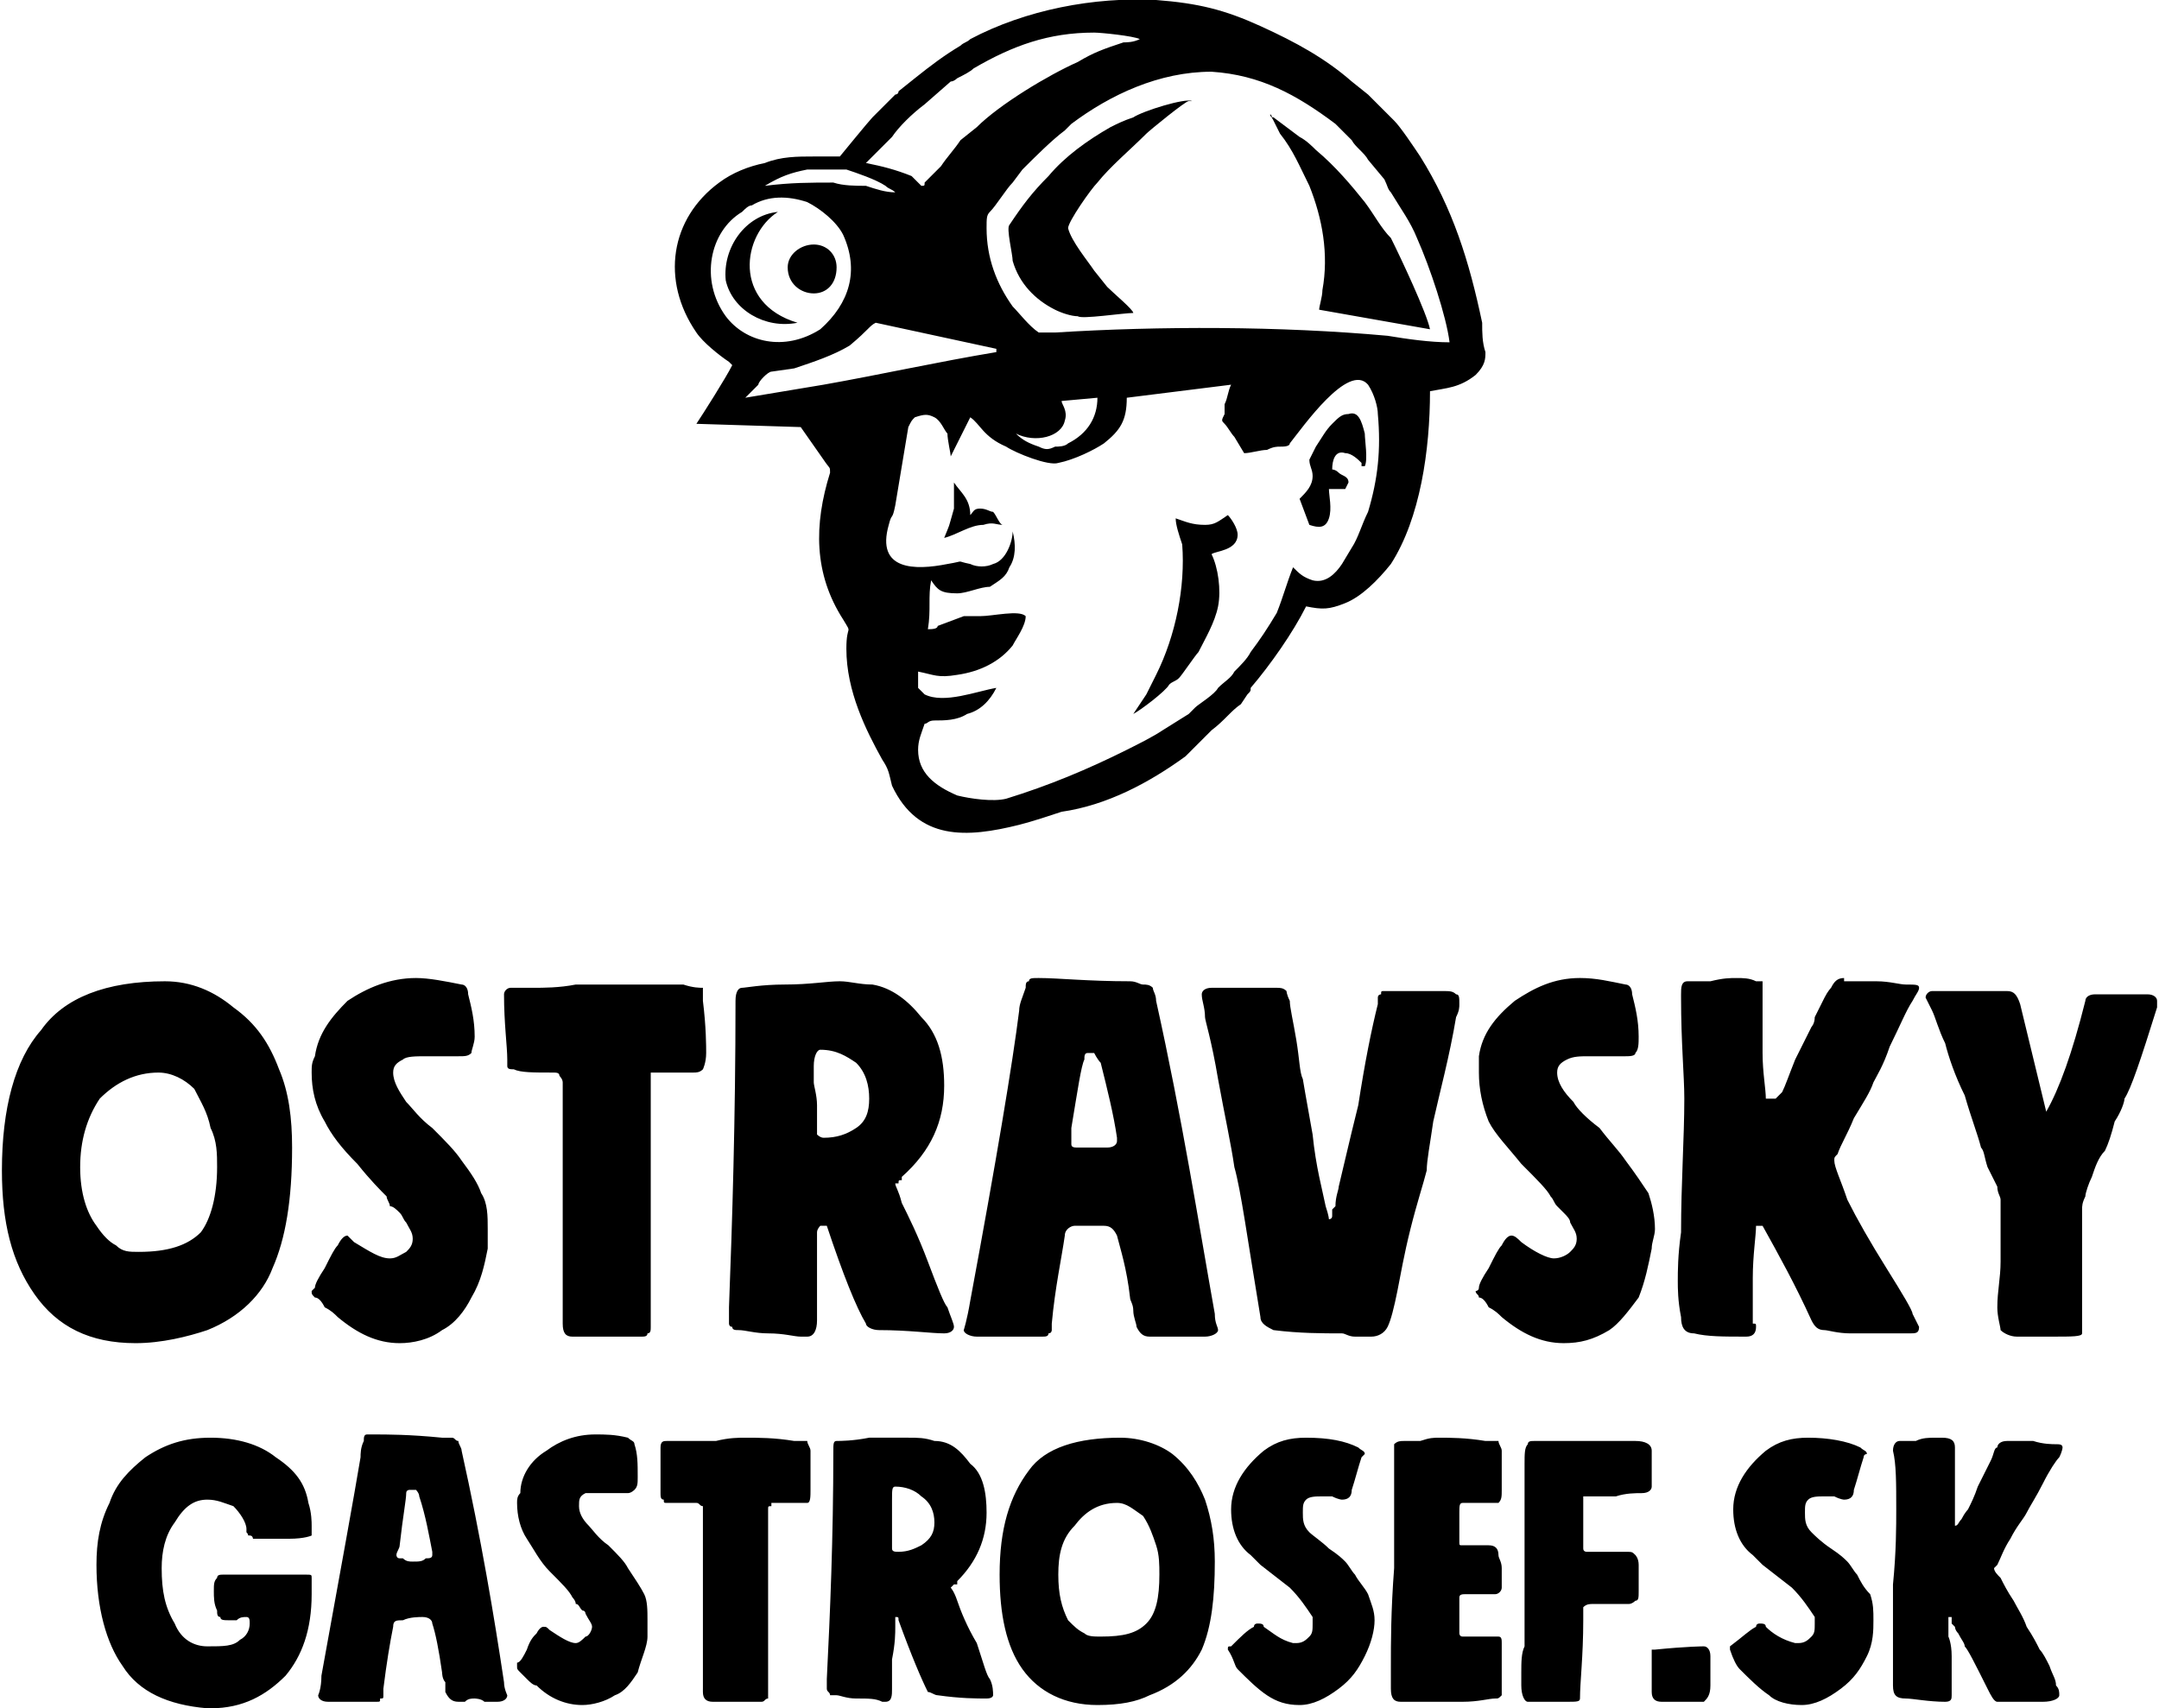<svg xmlns="http://www.w3.org/2000/svg" width="877" height="694" style="shape-rendering:geometricPrecision; text-rendering:geometricPrecision; image-rendering:optimizeQuality; fill-rule:evenodd; clip-rule:evenodd" viewBox="0 0 6.61 5.24" xmlns:xlink="http://www.w3.org/1999/xlink" xmlns:xodm="http://www.corel.com/coreldraw/odm/2003"><defs><style>.fil0 {fill:black}
.fil1 {fill:black;fill-rule:nonzero}</style></defs><g id="OBJECTS"><path class="fil0" d="M3.36 1.22c0 .06-.03.11-.09.14-.01.01-.03.01-.04.01-.02.01-.03.01-.05.0-.03-.01-.05-.02-.07-.04.06.03.14.01.15-.04.01-.03-.01-.05-.01-.06l.11-.01zM2.38.65c-.11.07-.14.28.06.34-.1.02-.2-.04-.22-.13-.01-.1.06-.2.16-.21zm.11.1c.04.0.07.03.07.07.0.05-.03.08-.07.08S2.41.87 2.41.82c0-.04.04-.07.08-.07zm.56.32v.01c-.18.03-.36.07-.53.1l-.24.04.04-.04c0-.01.03-.04.04-.04l.07-.01c.06-.02.12-.04.17-.07.06-.05.06-.06.08-.07l.37.08zm.59-.76h.01C3.63.3 3.5.34 3.47.36c-.03.01-.05.02-.07.03-.07.04-.14.09-.19.15-.05.05-.08.09-.12.15-.01.01.01.09.01.11.02.07.07.12.13.15.02.01.05.02.07.02.01.01.14-.01.17-.01.0-.01-.06-.06-.08-.08L3.35.83C3.33.8 3.28.74 3.27.7c0-.02.07-.12.09-.14.04-.05.1-.1.15-.15.01-.01.12-.1.13-.1zm-.72 1.25c-.02.07-.01.04-.03.09.04-.01.08-.04.12-.04.03-.01.04.0.06.0-.01.0-.02-.03-.03-.04-.01.0-.02-.01-.04-.01s-.02.01-.03.02c0-.05-.03-.07-.05-.1.0.03.0.05.0.08zm1.18-.11c-.01-.01-.02-.01-.02-.01.0-.03.01-.06.04-.05.02.0.04.02.05.03v.01h.01c.01-.02.0-.08.0-.1-.01-.04-.02-.07-.05-.06-.02.0-.03.01-.05.03s-.03.04-.05.07c-.01.02-.01.02-.02.04.0.02.01.03.01.05.0.03-.02.05-.04.07l.03.08c.03.01.05.01.06-.02s0-.07.0-.09h.05s0 .01.0.0l.01-.02c0-.02-.02-.02-.03-.03zm-.41.16c-.04.0-.06-.01-.09-.02.0.02.01.05.02.08.01.13-.02.28-.08.4-.01.02-.02.04-.03.06l-.04.06c.02-.01.1-.07.11-.09.01-.01.02-.01.03-.02.01-.01.05-.07.06-.08.02-.04.05-.09.06-.14.01-.05.0-.12-.02-.16.01-.01.08-.01.08-.06.0-.02-.02-.05-.03-.06-.03.02-.04.03-.07.03zM3.98.42 3.9.36c-.01.0.0.0-.01-.01.0.01.0.0.01.02l.02.04c.04.05.06.1.09.16.04.1.06.21.04.32.0.02-.01.05-.01.06l.34.06C4.37.96 4.29.79 4.26.73 4.23.7 4.21.66 4.18.62 4.14.57 4.09.51 4.03.46 4.02.45 4 .43 3.98.42zM3.83 2c-.01.02-.03.04-.05.06-.01.02-.03.03-.05.05-.01.02-.06.05-.07.06.0.0-.01.01-.02.02l-.08.05c-.03.02-.07.04-.11.06-.12.06-.24.11-.37.15-.04.01-.11.0-.15-.01-.07-.03-.12-.07-.12-.14.0-.03.01-.05.02-.08.01.0.01-.01.03-.01.03.0.07.0.1-.02.04-.01.07-.04.09-.08-.06.01-.16.05-.22.02-.01-.01-.01-.01-.02-.02.0-.02.0-.03.0-.05.05.01.06.02.12.01.07-.01.13-.04.17-.09.01-.02.04-.06.04-.09-.02-.02-.1.0-.14.0-.02.0-.04.0-.05.0l-.08.03c0 .01-.02.01-.03.01.01-.06.0-.1.01-.15.02.03.03.04.08.04.03.0.07-.02.1-.02.03-.02.05-.03.06-.06.02-.03.02-.07.01-.11.0.03-.02.09-.06.1-.02.01-.05.01-.07.0-.05-.01-.01-.01-.07.0-.1.02-.22.02-.18-.12.01-.04.01-.01.02-.06l.04-.24c.01-.02.01-.02.02-.03.03-.01.04-.01.06.0s.03.04.04.05c0 .02.01.06.01.07l.06-.12c.03.02.04.06.11.09.03.02.13.06.16.05.05-.01.11-.04.14-.06.05-.04.07-.07.07-.14l.32-.04c-.01.02-.01.04-.02.06.0.01.0.02.0.03-.01.02-.01.02.0.03s.02.03.03.04l.03.05c.02.0.05-.01.07-.01.02-.01.03-.01.04-.01.01.0.03.0.03-.01.04-.05.18-.25.24-.18.02.03.03.07.03.09.01.11.0.2-.03.3-.02.04-.03.08-.05.11l-.03.05c-.02.03-.05.06-.09.05-.03-.01-.04-.02-.06-.04-.02.05-.03.09-.05.14-.03.05-.05.08-.08.12zM2.99.39l-.05.04c-.02.03-.04.05-.06.08l-.05.05c0 .01.0.01-.01.01.0.0-.02-.02-.03-.03C2.74.52 2.7.51 2.65.5l.08-.08c.02-.03.06-.07.1-.1l.08-.07c.01.0.02-.01.02-.01.02-.01.04-.02.05-.03.12-.07.23-.11.37-.11.02.0.12.01.14.02-.02.01-.04.01-.05.01-.06.02-.09.03-.14.06-.09.04-.24.13-.31.2zM2.8.24l-.05.04c0 .01-.01.01-.01.01l-.07.07c-.01.01-.1.12-.1.12-.03.0-.05.0-.08.0-.05.0-.1.0-.15.02-.05.01-.1.03-.14.06-.15.11-.18.3-.07.46.02.03.07.07.1.09l.01.01c-.02.04-.09.15-.11.18l.32.01.07.1c.02.03.02.02.02.04-.05.16-.05.31.04.45.03.05.01.01.01.09.0.13.06.25.11.34.02.03.02.04.03.08.08.17.23.16.39.12.04-.01.1-.03.13-.04.14-.02.27-.09.38-.17.03-.03.05-.05.08-.08.04-.03.06-.06.09-.08l.02-.03c.01-.01.01-.01.01-.02.06-.07.13-.17.17-.25.05.01.07.01.12-.01s.1-.07.14-.12c.09-.14.12-.35.12-.53.05-.01.09-.01.14-.05.03-.03.03-.05.03-.07-.01-.03-.01-.06-.01-.09C4.5.8 4.45.64 4.35.48 4.33.45 4.29.39 4.27.37L4.22.32C4.21.31 4.2.3 4.19.29L4.14.25c-.08-.07-.17-.12-.28-.17-.11-.05-.19-.07-.32-.08-.19-.01-.4.03-.57.12-.01.01-.02.01-.03.02-.05.03-.09.06-.14.1zm-.33.28c.04.0.08.0.12.0.03.01.09.03.12.05.01.01.02.01.03.02-.03.0-.06-.01-.09-.02-.03.0-.07.0-.1-.01-.07.0-.13.0-.21.01.05-.03.08-.04.13-.05zm.04.49c-.11.07-.23.04-.29-.04-.08-.11-.05-.26.05-.32.01-.01.02-.02.03-.02.05-.03.11-.03.17-.01.04.02.09.06.11.1.05.11.02.21-.07.29zM4.09.38l.05.05c.01.02.04.04.05.06l.05.06c.01.02.01.03.02.04.03.05.06.09.08.14.04.09.09.24.1.32-.06.0-.13-.01-.19-.02-.33-.03-.7-.03-1.02-.01-.02.0-.04.0-.05.0C3.15 1 3.12.96 3.1.94 3.05.87 3.02.79 3.02.7c0-.03.0-.04.01-.05.02-.02.05-.07.07-.09l.03-.04c.04-.04.09-.09.13-.12l.02-.02c.12-.09.27-.16.43-.16.15.01.26.07.38.16z"/><path class="fil1" d="M.63 4.08c-.06.02-.14.04-.22.04-.14.0-.24-.05-.31-.15s-.1-.22-.1-.38c0-.19.04-.34.12-.43.07-.1.2-.15.38-.15.08.0.15.03.21.08.07.05.11.11.14.19.03.07.04.15.04.24.0.16-.02.28-.06.37-.03.08-.1.15-.2.19zm-.15-.79c-.07.0-.13.03-.18.08-.04.06-.06.13-.06.21s.02.14.05.18c.02.03.04.05.06.06.02.02.04.02.07.02.09.0.15-.02.19-.06.03-.04.05-.11.05-.2.0-.04.0-.08-.02-.12-.01-.05-.03-.08-.05-.12-.03-.03-.07-.05-.11-.05zm.92-.05s-.01.0-.03.0c-.01.0-.02.0-.03.0H1.3c-.03.0-.06.0-.07.01-.02.01-.03.02-.03.04.0.03.02.06.04.09.02.02.04.05.08.08.04.04.07.07.09.1.03.04.05.07.06.1.02.03.02.07.02.11.0.02.0.04.0.06-.01.05-.02.1-.05.15-.02.04-.05.08-.09.1-.04.03-.09.04-.13.04-.07.0-.13-.03-.19-.08-.01-.01-.02-.02-.04-.03-.01-.02-.02-.03-.03-.03-.01-.01-.01-.01-.01-.02l.01-.01c0-.01.01-.03.03-.06.02-.04.03-.06.04-.07.01-.02.02-.03.03-.03.0.0.01.01.02.02.05.03.08.05.11.05.02.0.03-.01.05-.02.01-.01.02-.02.02-.04s-.01-.03-.02-.05c-.01-.01-.01-.02-.02-.03s-.02-.02-.03-.02c0-.01-.01-.02-.01-.03-.02-.02-.05-.05-.09-.1-.05-.05-.08-.09-.1-.13-.03-.05-.04-.1-.04-.15.0-.02.0-.03.01-.05.01-.07.05-.12.1-.17.06-.04.13-.07.21-.07.04.0.09.01.14.02.01.0.02.01.02.03.01.04.02.08.02.13.0.02-.01.04-.01.05-.01.01-.02.01-.04.01zm.32.82c0-.02.0-.05.0-.09.0-.03.0-.06.0-.08.0-.06.0-.14.0-.25.0-.1.0-.19.0-.24.0-.04.0-.06.0-.08.0-.01-.01-.02-.01-.02.0-.01-.01-.01-.02-.01-.06.0-.1.0-.12-.01-.01.0-.02.0-.02-.01.0.0.0-.01.0-.02.0-.04-.01-.11-.01-.2.0-.01.01-.02.02-.02h.07c.03.0.08.0.13-.01.06.0.11.0.14.0.04.0.11.0.19.0.03.01.05.01.06.01.0.01.0.02.0.04.01.08.01.14.01.16.0.03-.01.05-.01.05-.01.01-.02.01-.03.01s-.03.0-.05.0-.04.0-.05.0h-.01H2s-.01.0-.01.0v.01s0 0 0 .01.0.01.0.02c0 .07.0.17.0.31v.25c0 .01.0.04.0.09.0.04.0.07.0.09.0.01.0.02-.01.02.0.01-.01.01-.02.01h-.21c-.02.0-.03-.01-.03-.04zm.78-.01c0 .03-.01.05-.03.05.0.0-.01.0-.02.0-.02.0-.05-.01-.1-.01-.04.0-.07-.01-.09-.01-.01.0-.02.0-.02-.01-.01.0-.01-.01-.01-.01.0-.01.0-.02.0-.03v-.02c.01-.26.02-.58.02-.94.0-.03.01-.04.02-.04.01.0.06-.01.13-.01.08.0.13-.01.17-.01.03.0.06.01.1.01.06.01.11.05.15.1.05.05.07.12.07.21.0.11-.04.2-.13.28v.01c-.01.0-.01.0-.01.01h-.01c0 .01.01.02.02.06.02.04.05.1.08.18.03.08.05.13.06.14.01.03.02.05.02.06s-.01.02-.03.02c-.04.0-.11-.01-.2-.01-.02.0-.04-.01-.04-.02-.03-.05-.07-.15-.12-.3-.01.0-.01.0-.02.0.0.0-.01.01-.01.02v.02c0 .02.0.06.0.12s0 .1.0.13zm0-.58v.01s.01.01.02.01c.04.0.07-.01.1-.03.03-.02.04-.05.04-.09s-.01-.08-.04-.11c-.03-.02-.06-.04-.11-.04-.01.0-.02.02-.02.05v.05c0 .01.01.04.01.07.0.04.0.06.0.08zm1.09.63c-.01.0-.02.0-.03.0-.02.0-.03.0-.04.0-.02.0-.03-.01-.04-.03.0-.01-.01-.03-.01-.05s-.01-.03-.01-.04c-.01-.09-.03-.15-.04-.19-.01-.02-.02-.03-.04-.03s-.05.0-.09.0c-.01.0-.03.01-.03.03-.01.07-.03.16-.04.27.0.01.0.02.0.02s0 .01-.01.01c0 .01-.01.01-.02.01-.01.0-.03.0-.05.0s-.04.0-.06.0c-.01.0-.03.0-.05.0s-.03.0-.04.0c-.02.0-.04-.01-.04-.02.0.0.01-.03.02-.09.08-.43.13-.73.15-.89.0-.02.01-.04.02-.07.0-.01.0-.02.01-.02.0-.01.01-.01.03-.01.06.0.15.01.28.01.02.0.03.01.04.01.01.0.02.0.03.01.0.01.01.02.01.04.08.36.13.68.18.96.0.03.01.04.01.05s-.02.02-.04.02c-.01.0-.03.0-.05.0s-.04.0-.05.0zm-.2-.58c.02.0.03-.01.03-.02v-.01c-.01-.07-.03-.15-.05-.23-.01-.01-.02-.03-.02-.03-.01.0-.01.0-.02.0-.01.0-.01.01-.01.02-.01.02-.02.09-.04.21.0.02.0.03.0.04v.01c0 .01.01.01.02.01.01.0.02.0.04.0s.04.0.05.0zm1.03-.48c.02.0.03.0.04.01.01.0.01.01.01.03.0.01.0.02-.01.04-.02.12-.05.23-.07.32-.01.07-.02.12-.02.15-.01.04-.03.1-.05.18s-.03.14-.04.19-.02.09-.03.11c-.01.02-.03.03-.05.03-.01.0-.02.0-.05.0-.02.0-.03-.01-.04-.01-.06.0-.13.0-.21-.01-.02-.01-.04-.02-.04-.04-.04-.24-.06-.39-.08-.46-.01-.07-.03-.16-.05-.27-.02-.12-.04-.18-.04-.19.0-.03-.01-.05-.01-.07.0-.01.01-.02.03-.02.01.0.02.0.04.0s.03.0.04.0c.01.0.02.0.05.0.02.0.04.0.05.0h.02c.01.0.02.0.03.01.0.0.0.01.01.03.0.02.01.06.02.12.01.06.01.1.02.12.0.0.01.06.03.17.01.1.03.17.04.22.01.03.01.04.01.04s.01.0.01-.01c0 0 0-.01.0-.02l.01-.01c0-.03.01-.05.01-.06.01-.04.03-.13.06-.25.02-.13.04-.23.06-.31v-.01-.01c0-.01.01-.01.01-.01.0-.01.0-.01.01-.01h.01c.02.0.04.0.07.0s.05.0.07.0h.01.02zm.56.2c-.01.0-.02.0-.03.0-.02.0-.03.0-.03.0h-.05c-.03.0-.05.0-.07.01-.02.01-.03.02-.03.04.0.03.02.06.05.09.01.02.04.05.08.08.03.04.06.07.08.1.03.04.05.07.07.1.01.03.02.07.02.11.0.02-.01.04-.01.06-.01.05-.02.1-.04.15-.03.04-.06.08-.09.1-.05.03-.09.04-.14.04-.07.0-.13-.03-.19-.08-.01-.01-.02-.02-.04-.03-.01-.02-.02-.03-.03-.03.0-.01-.01-.01-.01-.02.0.0.01.0.01-.01s.01-.03.03-.06c.02-.04.03-.06.04-.07.01-.02.02-.03.03-.03.01.0.02.01.03.02.04.03.08.05.1.05s.04-.01.05-.02c.01-.01.02-.02.02-.04s-.01-.03-.02-.05c0-.01-.01-.02-.02-.03s-.02-.02-.02-.02c-.01-.01-.01-.02-.02-.03-.01-.02-.04-.05-.09-.1-.04-.05-.08-.09-.1-.13-.02-.05-.03-.1-.03-.15.0-.02.0-.03.0-.05.01-.07.05-.12.11-.17.06-.04.12-.07.2-.07.05.0.09.01.14.02.01.0.02.01.02.03.01.04.02.08.02.13.0.02.0.04-.01.05.0.01-.02.01-.03.01zm.39.81s0 0 0 .01c.01.0.01.0.01.01.0.02-.01.03-.03.03-.07.0-.12.0-.16-.01-.03.0-.04-.02-.04-.05-.01-.05-.01-.09-.01-.11.0-.03.0-.08.01-.15.0-.15.01-.29.01-.41.0-.07-.01-.17-.01-.31v-.01c0-.02.0-.04.02-.04.01.0.04.0.07.0C5.28 3 5.3 3 5.32 3c.02.0.04.0.06.01.01.0.02.0.02.0.0.01.0.02.0.03v.04.07.08c0 .06.01.11.01.14h.01.02s.01-.01.02-.02c.01-.02.02-.05.04-.1.02-.04.04-.08.05-.1.0.0.01-.01.01-.03.01-.02.02-.04.03-.06.01-.02.02-.03.02-.03.01-.02.02-.03.04-.03v.01s0 0 0 0c.02.0.06.0.1.0s.07.01.09.01c.03.0.04.0.04.01s-.01.02-.02.04c-.02.03-.04.08-.07.14-.02.06-.04.09-.05.11-.01.03-.03.06-.06.11-.02.05-.04.08-.05.11-.01.01-.01.01-.01.02.0.02.02.06.04.12.03.06.07.13.12.21s.08.13.08.14c.01.02.02.04.02.04.0.02-.01.02-.03.02-.01.0-.03.0-.05.0-.03.0-.04.0-.05.0s-.04.0-.08.0-.07-.01-.08-.01c-.02.0-.03-.01-.04-.03-.05-.11-.1-.2-.15-.29h-.01s0 0-.01.0c0 .03-.01.09-.01.16v.13zm.75-.04c0-.05.01-.09.01-.14.0-.05.0-.1.0-.15.0-.02.0-.04.0-.04.0-.01-.01-.02-.01-.04-.01-.02-.02-.04-.03-.06-.01-.03-.01-.05-.02-.06-.01-.04-.03-.09-.05-.16-.03-.06-.05-.12-.06-.16-.02-.04-.03-.08-.04-.1s-.02-.04-.02-.04c0-.01.01-.02.02-.02.02.0.06.0.11.0.01.0.03.0.06.0.03.0.05.0.06.0.02.0.03.01.04.04l.08.33c.04-.07.08-.18.12-.34.0-.01.01-.02.03-.02h.16c.02.0.03.01.03.02.0.01.0.02.0.02-.05.16-.08.25-.1.28.0.01-.01.04-.03.07-.01.04-.02.07-.03.09-.02.02-.03.05-.04.08-.01.02-.02.05-.02.06-.01.02-.01.03-.01.04.0.04.0.06.0.08.0.03.0.05.0.06.0.02.0.05.0.1s0 .09.0.12c0 0 0 .01.0.02s-.03.01-.09.01c-.01.0-.03.0-.06.0-.02.0-.04.0-.05.0-.02.0-.04-.01-.05-.02.0-.01-.01-.04-.01-.07z"/><path class="fil1" d="M.65 4.88c0-.02.0-.03.01-.04.0-.01.01-.01.02-.01.04.0.07.0.12.0h.13c.02.0.02.0.02.01v.05c0 .11-.03.19-.08.25-.06.06-.13.1-.23.1H.63c-.12-.01-.21-.05-.26-.13-.05-.07-.08-.18-.08-.31.0-.07.01-.13.04-.19.02-.06.06-.1.11-.14.06-.04.12-.06.2-.06.08.0.15.02.2.06.06.04.09.08.1.14.01.03.01.06.01.07.0.01.0.02.0.03.0.0-.02.01-.07.01-.01.0-.04.0-.09.0H.78s-.01.0-.01.0.0-.01-.01-.01.0.0-.01-.01v-.01c0-.02-.02-.05-.04-.07C.68 4.61.66 4.6.63 4.6c-.04.0-.07.02-.1.07-.03.04-.04.09-.04.14.0.07.01.12.04.17.02.05.06.07.1.07.05.0.08.0.1-.02.02-.01.03-.03.03-.05.0-.01.0-.02-.01-.02s-.02.0-.03.01c-.01.0-.02.0-.02.0-.02.0-.03.0-.03-.01-.01.0-.01-.01-.01-.02-.01-.02-.01-.04-.01-.06zm.8.33c-.01.0-.02.0-.03.01-.01.0-.02.0-.02.0-.02.0-.03-.01-.04-.03.0.0.0-.01.0-.03-.01-.01-.01-.03-.01-.03-.01-.07-.02-.12-.03-.15.0-.01-.01-.02-.03-.02-.01.0-.04.0-.06.01-.02.0-.03.0-.03.02-.01.05-.02.11-.03.19.0.01.0.02.0.02.0.01.0.01-.01.01.0.01.0.01-.01.01s-.02.0-.04.0-.03.0-.04.0-.02.0-.04.0c-.01.0-.02.0-.03.0-.02.0-.03-.01-.03-.02.0.0.01-.02.01-.06.06-.33.1-.55.12-.67.0-.01.0-.03.01-.05.0-.01.0-.02.01-.02.0.0.01.0.02.0.04.0.11.0.21.01.01.0.02.0.03.0s.01.01.02.01c0 .01.01.02.01.03.06.27.1.51.13.71.0.02.01.04.01.04.0.01-.01.02-.03.02-.01.0-.02.0-.04.0-.01-.01-.03-.01-.03-.01zm-.15-.43c.01.0.02.0.02-.01v-.01c-.01-.05-.02-.11-.04-.17.0-.01-.01-.02-.01-.02-.01.0-.01.0-.02.0.0.0-.01.0-.01.01.0.02-.01.07-.02.16.0.01-.01.02-.01.03.0.0.0.01.01.01h.01c.01.01.02.01.03.01.02.0.03.0.04-.01zm.62-.2c-.01.0-.02.0-.03.0s-.01.0-.02.0h-.03c-.02.0-.04.0-.05.0-.02.01-.02.02-.02.04.0.02.01.04.03.06.01.01.03.04.06.06.03.03.05.05.06.07.02.03.04.06.05.08.01.02.01.05.01.08.0.01.0.03.0.05.0.03-.02.07-.03.11-.02.03-.04.06-.07.07-.03.02-.07.03-.1.03-.05.0-.1-.02-.14-.06-.01.0-.02-.01-.03-.02s-.02-.02-.02-.02c-.01-.01-.01-.01-.01-.02V5.1c.01.0.02-.02.03-.04.01-.03.02-.04.03-.05.01-.02.02-.02.02-.02.01.0.01.0.02.01.03.02.06.04.08.04.01.0.02-.01.03-.02.01.0.02-.02.02-.03.0-.01-.01-.02-.02-.04.0.0.0-.01-.01-.01-.01-.01-.01-.02-.02-.02.0-.01-.01-.02-.01-.02-.01-.02-.03-.04-.07-.08-.03-.03-.05-.07-.07-.1-.02-.03-.03-.07-.03-.11.0-.01.0-.02.01-.03.0-.05.03-.1.08-.13.04-.03.09-.05.15-.05.03.0.06.0.1.01.01.01.02.01.02.02.01.03.01.06.01.1.0.02.0.03-.01.04.0.0-.01.01-.02.01zm.23.6c0-.01.0-.03.0-.06.0-.02.0-.05.0-.06.0-.04.0-.1.0-.18s0-.14.0-.19c0-.02.0-.04.0-.05s0-.02.0-.02c-.01.0-.01-.01-.02-.01-.05.0-.07.0-.09.0-.01.0-.01.0-.01-.01-.01.0-.01-.01-.01-.02.0-.03.0-.08.0-.14.0-.02.01-.02.02-.02h.05c.02.0.05.0.1.0.04-.01.07-.01.09-.01.04.0.09.0.15.01.02.0.04.0.04.0.0.01.01.02.01.03.0.06.0.1.0.12.0.02.0.04-.01.04s-.01.0-.02.0c-.01.0-.02.0-.04.0-.01.0-.02.0-.03.0s-.01.0-.01.0h-.01s0 0 0 .01c-.01.0-.01.0-.01.01v.01c0 .05.0.13.0.23v.19c0 .01.0.03.0.06.0.03.0.06.0.07.0.01.0.02.0.02-.01.0-.01.01-.02.01h-.15c-.02.0-.03-.01-.03-.03v-.01zm.58.0c0 .02.0.04-.02.04H2.7c-.02-.01-.04-.01-.08-.01-.03.0-.05-.01-.06-.01-.01.0-.02.0-.02.0.0-.01-.01-.01-.01-.02.0.0.0-.01.0-.02v-.01c.01-.2.02-.43.02-.7.0-.02.0-.03.01-.03s.05.0.1-.01c.06.0.1.0.12.0.03.0.05.0.08.01.05.0.08.03.11.07.04.03.05.09.05.15.0.08-.03.15-.09.21v.01h-.01l-.01.01s.01.01.02.04c.01.03.03.08.06.13.02.06.03.1.04.11.01.02.01.04.01.05.0.0.0.01-.02.01-.03.0-.08.0-.15-.01-.01.0-.02-.01-.03-.01-.02-.04-.05-.11-.09-.22.0-.01.0-.01-.01-.01.0.0.0.01.0.02v.01c0 .02.0.05-.01.1.0.04.0.07.0.09zm0-.43c0 .01.01.01.02.01.03.0.05-.01.07-.02.03-.02.04-.04.04-.07s-.01-.06-.04-.08c-.02-.02-.05-.03-.08-.03-.01.0-.01.01-.01.04v.04c0 .01.0.03.0.05.0.03.0.05.0.06zm.79.45c-.04.02-.09.03-.16.03-.1.0-.18-.04-.23-.11s-.07-.17-.07-.29c0-.14.03-.24.09-.32.05-.07.15-.1.28-.1.06.0.12.02.16.05.05.04.08.09.1.14.02.06.03.12.03.19.0.11-.01.2-.04.27-.03.06-.08.11-.16.14zm-.1-.59c-.06.0-.1.03-.13.07-.04.04-.05.09-.05.15.0.06.01.1.03.14.02.02.03.03.05.04.01.01.03.01.05.01.07.0.11-.01.14-.04.03-.03.04-.08.04-.15.0-.03.0-.06-.01-.09s-.02-.06-.04-.09c-.03-.02-.05-.04-.08-.04zm.63-.02c-.02.0-.04.0-.05.01s-.01.02-.01.04c0 .02.0.04.02.06.01.01.04.03.06.05.03.02.04.03.05.04s.02.03.03.04c.01.02.03.04.04.06.01.03.02.05.02.08s-.01.07-.03.11c-.02.04-.04.07-.08.1-.04.03-.08.05-.12.05s-.07-.01-.1-.03c-.03-.02-.06-.05-.09-.08-.01-.01-.01-.03-.03-.06.0-.01.0-.01.01-.01.03-.03.05-.05.07-.06.0-.01.01-.01.01-.01.01.0.02.0.02.01.03.02.05.04.09.05h.01c.02.0.03-.01.04-.02.01-.01.01-.02.01-.04.0.0.0-.01.0-.02-.02-.03-.04-.06-.07-.09l-.09-.07c-.02-.02-.03-.03-.03-.03-.04-.03-.06-.08-.06-.14.0-.07.04-.13.1-.18.04-.03.08-.04.13-.04.07.0.12.01.16.03.01.01.02.01.02.02l-.01.01c-.01.03-.02.07-.03.1.0.02-.01.03-.03.03.0.0-.01.0-.03-.01-.01.0-.02.0-.03.0zm.42.14c0 .01.0.01.01.01s.02.0.04.0c.02.0.03.0.04.0.02.0.03.01.03.03.0.01.01.02.01.04.0.02.0.04.0.06.0.01-.01.02-.02.02-.04.0-.06.0-.07.0H4.5h-.01c-.01.0-.02.0-.02.01v.11s0 .01.01.01h.02c.01.0.02.0.03.0.01.0.03.0.04.0h.02c.01.0.01.01.01.02.0.06.0.11.0.15v.01c-.01.01-.01.01-.02.01-.02.0-.05.01-.1.01-.01.0-.02.0-.03.0h-.01-.15c-.02.0-.03-.01-.03-.04.0-.02.0-.04.0-.07.0-.07.0-.17.01-.3.0-.13.0-.23.0-.3v-.03c0-.03.0-.04.0-.05.01-.01.02-.01.03-.01.01.0.03.0.05.0.03-.01.04-.01.06-.01.03.0.08.0.14.01.02.0.04.0.04.0.0.01.01.02.01.03.0.01.0.03.0.06.0.02.0.04.0.06s0 .03-.01.04c-.01.0-.02.0-.04.0-.01.0-.02.0-.04.0-.01.0-.02.0-.03.0-.01.0-.01.01-.01.03.0.01.0.03.0.05s0 .03.0.04zm.38.02c0 .01.01.01.01.01h.06c.01.0.02.0.03.0.02.0.03.0.03.0.02.0.02.0.03.01.0.0.01.01.01.03.0.01.0.03.0.04.0.02.0.03.0.04.0.02.0.03-.01.03.0.0-.01.01-.02.01s-.03.0-.06.0c-.02.0-.04.0-.05.0s-.02.0-.03.01c0 0 0 .01.0.02v.02c0 .11-.01.19-.01.24.0.01-.01.01-.04.01.0.0-.01.0-.02.0-.02.0-.02.0-.03.0h-.02-.05c-.01.0-.02-.02-.02-.05v-.04c0-.03.0-.06.01-.08.0-.14.0-.26.0-.38v-.08c0-.01.0-.03.0-.05.0-.03.0-.04.0-.05.0-.03.0-.05.01-.06.0-.01.01-.01.02-.01h.03c.04.0.08.0.14.0s.1.0.14.0c.03.0.05.01.05.03.0.01.0.03.0.05s0 .04.0.06c0 .01-.01.02-.03.02-.02.0-.05.0-.08.01-.03.0-.06.0-.07.0-.01.0-.02.0-.03.0.0.01.0.02.0.03v.13zm.37.3c.01.0.02.01.02.03.0.04.0.07.0.09.0.03-.01.04-.02.05-.05.0-.09.0-.13.0-.02.0-.03-.01-.03-.03.0-.04.0-.06.0-.07v-.05-.01s.01.0.01.0c.1-.01.15-.01.15-.01zm.37-.46c-.02.0-.04.0-.05.01s-.01.02-.01.04c0 .02.0.04.02.06.01.01.03.03.06.05.03.02.04.03.05.04s.02.03.03.04c.01.02.02.04.04.06.01.03.01.05.01.08s0 .07-.02.11-.04.07-.08.1c-.04.03-.08.05-.12.05s-.08-.01-.1-.03c-.03-.02-.06-.05-.09-.08-.01-.01-.02-.03-.03-.06v-.01c.04-.03.06-.05.08-.06.0-.01.01-.01.01-.01.01.0.02.0.02.01.02.02.05.04.09.05h.01c.02.0.03-.01.04-.02s.01-.02.01-.04c0 0 0-.01.0-.02-.02-.03-.04-.06-.07-.09L5.4 4.8c-.02-.02-.03-.03-.03-.03-.04-.03-.06-.08-.06-.14.0-.07.04-.13.1-.18.04-.03.08-.04.13-.04.06.0.12.01.16.03.01.01.02.01.02.02.0.0-.01.0-.01.01-.01.03-.02.07-.03.1.0.02-.01.03-.03.03.0.0-.01.0-.03-.01-.02.0-.03.0-.03.0zm.36-.18c.03.0.04.01.04.03v.08s0 .01.0.02.0.02.0.03v.04.07c.01.0.01-.01.02-.02.01-.02.02-.03.02-.03.01-.02.02-.04.03-.07.02-.04.03-.06.04-.08.01-.02.01-.04.02-.04.0-.01.01-.02.03-.02.02.0.05.0.08.0.03.01.06.01.07.01.01.0.02.0.02.01.0.0.0.01-.01.03-.01.01-.03.04-.05.08s-.04.07-.05.09-.03.04-.05.08c-.02.03-.03.06-.04.08l-.01.01c0 .01.01.02.02.03.01.02.02.04.04.07.01.02.03.05.04.08.02.03.03.05.04.07.01.01.02.03.03.05.01.03.02.04.02.06.01.01.01.02.01.03.0.01-.02.02-.05.02h-.04-.1c-.01.0-.02-.02-.03-.04-.04-.08-.06-.12-.07-.13.0-.01-.01-.02-.02-.04-.01-.01-.01-.02-.01-.02l-.01-.01c0-.01.0-.01.0-.02h-.01v.05.01s.01.02.01.06c0 .01.0.02.0.03.0.02.0.03.0.04s0 .02.0.03c0 0 0 .01.0.02s0 .02-.02.02c-.05.0-.1-.01-.12-.01-.03.0-.04-.01-.04-.04s0-.06.0-.08c0-.05.0-.13.0-.23.01-.1.01-.18.01-.23.0-.08.0-.14-.01-.18.0-.02.01-.03.02-.03s.02.0.05.0c.02-.01.04-.01.06-.01h.01.01z"/></g></svg>